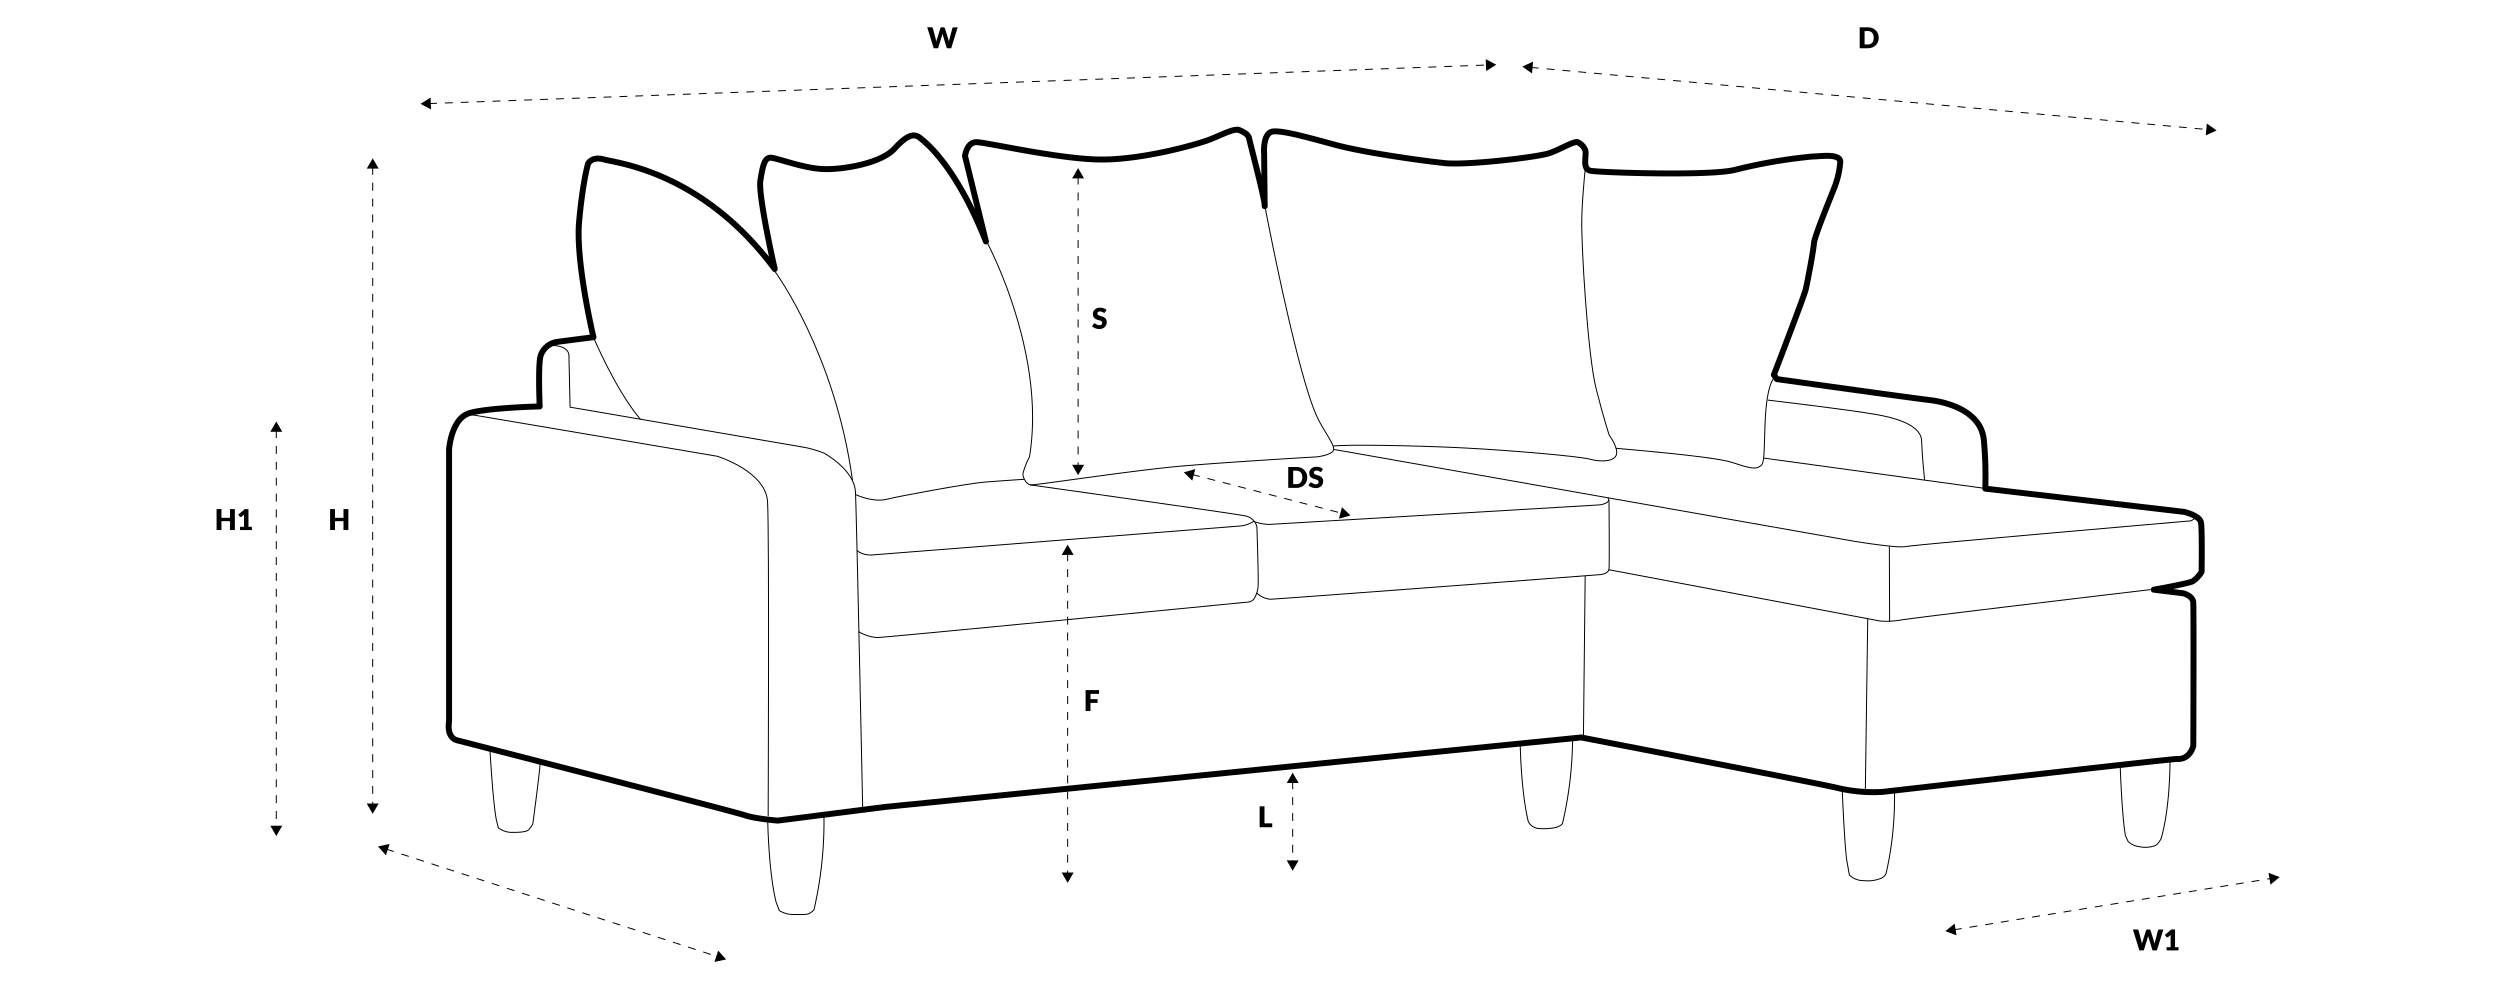 <svg xmlns="http://www.w3.org/2000/svg" xmlns:xlink="http://www.w3.org/1999/xlink" width="630" height="250" viewBox="0 0 630 250">
  <rect x="0" y="0" width="630" height="250" fill="#808080" stroke="none"/>
  <defs>
    <clipPath id="clip-napoli_cornersofa">
      <rect width="630" height="250"/>
    </clipPath>
  </defs>
  <g id="napoli_cornersofa" clip-path="url(#clip-napoli_cornersofa)">
    <rect width="630" height="250" fill="#fff"/>
    <g id="Group_1555" data-name="Group 1555" transform="translate(3.824 -14.37)">
      <g id="Group_735" data-name="Group 735" transform="translate(266.354 56.717)">
        <g id="Group_734" data-name="Group 734">
          <line id="Line_288" data-name="Line 288" y2="73.066" transform="translate(1.508 2.159)" fill="none" stroke="#000" stroke-width="0.25" stroke-dasharray="2 2"/>
          <path id="Path_1311" data-name="Path 1311" d="M1663.59,2997.98l1.5,2.6,1.508-2.6Z" transform="translate(-1663.59 -2923.189)"/>
          <path id="Path_1312" data-name="Path 1312" d="M1666.6,2938.575l-1.508-2.605-1.5,2.605Z" transform="translate(-1663.588 -2935.97)"/>
        </g>
      </g>
      <g id="Group_736" data-name="Group 736" transform="translate(271.377 91.89)">
        <path id="Path_1313" data-name="Path 1313" d="M1671.078,2966.263a.473.473,0,0,1-.113.13.263.263,0,0,1-.153.042.376.376,0,0,1-.18-.052l-.217-.118a1.94,1.94,0,0,0-.276-.118,1.077,1.077,0,0,0-.354-.052.766.766,0,0,0-.513.146.5.5,0,0,0-.168.4.363.363,0,0,0,.1.264.844.844,0,0,0,.265.181,2.666,2.666,0,0,0,.376.139c.141.042.286.089.432.141a3.843,3.843,0,0,1,.433.183,1.422,1.422,0,0,1,.376.268,1.249,1.249,0,0,1,.265.4,1.411,1.411,0,0,1,.1.563,1.828,1.828,0,0,1-.127.684,1.61,1.61,0,0,1-.367.555,1.747,1.747,0,0,1-.593.374,2.248,2.248,0,0,1-.8.134,2.666,2.666,0,0,1-.5-.049,3.059,3.059,0,0,1-.495-.144,2.8,2.8,0,0,1-.449-.219,1.862,1.862,0,0,1-.365-.281l.362-.572a.364.364,0,0,1,.115-.1.289.289,0,0,1,.153-.042.415.415,0,0,1,.22.07q.11.069.25.152a2.115,2.115,0,0,0,.32.152,1.2,1.2,0,0,0,.427.07.813.813,0,0,0,.517-.147.56.56,0,0,0,.184-.466.439.439,0,0,0-.1-.3.817.817,0,0,0-.265-.192,2.793,2.793,0,0,0-.375-.134q-.21-.056-.431-.127a3.127,3.127,0,0,1-.431-.175,1.358,1.358,0,0,1-.375-.271,1.281,1.281,0,0,1-.266-.419,1.675,1.675,0,0,1-.1-.623,1.466,1.466,0,0,1,.119-.578,1.507,1.507,0,0,1,.351-.5,1.751,1.751,0,0,1,.568-.354,2.127,2.127,0,0,1,.771-.131,3.03,3.03,0,0,1,.473.038,2.423,2.423,0,0,1,.435.113,2.532,2.532,0,0,1,.386.176,1.851,1.851,0,0,1,.32.233Z" transform="translate(-1667.755 -2965.132)"/>
      </g>
      <g id="Group_738" data-name="Group 738" transform="translate(379.788 29.893)">
        <g id="Group_737" data-name="Group 737">
          <line id="Line_289" data-name="Line 289" x2="170.664" y2="15.679" transform="translate(2.147 1.459)" fill="none" stroke="#000" stroke-width="0.25" stroke-dasharray="2 2"/>
          <path id="Path_1314" data-name="Path 1314" d="M1900.44,2929.661l2.738-1.254-2.46-1.737Z" transform="translate(-1728.208 -2911.063)"/>
          <path id="Path_1315" data-name="Path 1315" d="M1760.366,2913.73l-2.726,1.254,2.448,1.737Z" transform="translate(-1757.64 -2913.73)"/>
        </g>
      </g>
      <g id="Group_740" data-name="Group 740" transform="translate(486.408 234.328)">
        <g id="Group_739" data-name="Group 739">
          <line id="Line_290" data-name="Line 290" y1="12.942" x2="79.977" transform="translate(2.135 1.411)" fill="none" stroke="#000" stroke-width="0.25" stroke-dasharray="2 2"/>
          <path id="Path_1316" data-name="Path 1316" d="M1914.042,3086.2l2.328-1.906-2.81-1.062Z" transform="translate(-1832.124 -3083.23)"/>
          <path id="Path_1317" data-name="Path 1317" d="M1848.368,3093.83l-2.328,1.905,2.81,1.062Z" transform="translate(-1846.04 -3081.045)"/>
        </g>
      </g>
      <g id="Group_741" data-name="Group 741" transform="translate(229.833 21.245)">
        <path id="Path_1318" data-name="Path 1318" d="M1633.31,2906.56h1.028a.466.466,0,0,1,.266.073.336.336,0,0,1,.14.192l.724,2.75c.022.089.043.184.065.285s.043.208.065.318a4.108,4.108,0,0,1,.159-.6l.854-2.75a.384.384,0,0,1,.139-.182.417.417,0,0,1,.259-.082h.362a.413.413,0,0,1,.257.075.478.478,0,0,1,.148.189l.847,2.75a3.859,3.859,0,0,1,.159.575c.019-.106.04-.208.06-.3s.041-.186.063-.271l.724-2.75a.349.349,0,0,1,.137-.185.429.429,0,0,1,.26-.079h.962l-1.628,5.272h-1.107l-.991-3.267q-.054-.156-.1-.358c-.034.135-.069.254-.1.358l-1.006,3.267h-1.107Z" transform="translate(-1633.31 -2906.56)"/>
      </g>
      <g id="Group_743" data-name="Group 743" transform="translate(88.586 54.268)">
        <g id="Group_742" data-name="Group 742">
          <line id="Line_291" data-name="Line 291" y2="160.871" transform="translate(1.508 2.159)" fill="none" stroke="#000" stroke-width="0.25" stroke-dasharray="2 2"/>
          <path id="Path_1319" data-name="Path 1319" d="M1516.2,3068.75l1.508,2.593,1.508-2.593Z" transform="translate(-1516.2 -2906.155)"/>
          <path id="Path_1320" data-name="Path 1320" d="M1519.213,2936.533l-1.5-2.594-1.508,2.594Z" transform="translate(-1516.198 -2933.94)"/>
        </g>
      </g>
      <g id="Group_744" data-name="Group 744" transform="translate(79.364 142.663)">
        <path id="Path_1321" data-name="Path 1321" d="M1513.156,3012.5h-1.23v-2.229h-2.142v2.229h-1.23v-5.272h1.23v2.2h2.142v-2.2h1.23Z" transform="translate(-1508.554 -3007.229)"/>
      </g>
      <g id="Group_746" data-name="Group 746" transform="translate(102.142 29.266)">
        <g id="Group_745" data-name="Group 745" transform="translate(0)">
          <line id="Line_292" data-name="Line 292" y1="9.721" x2="266.779" transform="translate(2.159 1.483)" fill="none" stroke="#000" stroke-width="0.25" stroke-dasharray="2 2"/>
          <path id="Path_1322" data-name="Path 1322" d="M1750.118,2916.213l2.545-1.592-2.653-1.411Z" transform="translate(-1481.567 -2913.21)"/>
          <path id="Path_1323" data-name="Path 1323" d="M1529.985,2921.24l-2.545,1.592,2.666,1.411Z" transform="translate(-1527.44 -2911.555)"/>
        </g>
      </g>
      <g id="Group_747" data-name="Group 747" transform="translate(464.824 21.251)">
        <path id="Path_1324" data-name="Path 1324" d="M1832.927,2909.2a2.769,2.769,0,0,1-.2,1.054,2.473,2.473,0,0,1-.555.836,2.511,2.511,0,0,1-.864.55,3.078,3.078,0,0,1-1.119.2h-2.048v-5.272h2.048a3.023,3.023,0,0,1,1.119.2,2.55,2.55,0,0,1,.864.549,2.436,2.436,0,0,1,.555.833A2.648,2.648,0,0,1,1832.927,2909.2Zm-1.254,0a2.294,2.294,0,0,0-.1-.706,1.5,1.5,0,0,0-.292-.533,1.265,1.265,0,0,0-.464-.337,1.579,1.579,0,0,0-.626-.117h-.818v3.39h.818a1.58,1.58,0,0,0,.626-.118,1.249,1.249,0,0,0,.464-.337,1.5,1.5,0,0,0,.292-.533A2.415,2.415,0,0,0,1831.673,2909.2Z" transform="translate(-1828.144 -2906.565)"/>
      </g>
      <g id="Group_749" data-name="Group 749" transform="translate(320.424 209.084)">
        <g id="Group_748" data-name="Group 748">
          <line id="Line_293" data-name="Line 293" y2="20.371" transform="translate(1.508 2.171)" fill="none" stroke="#000" stroke-width="0.25" stroke-dasharray="2 2"/>
          <path id="Path_1325" data-name="Path 1325" d="M1708.42,3080.63l1.5,2.593,1.508-2.593Z" transform="translate(-1708.42 -3058.522)"/>
          <path id="Path_1326" data-name="Path 1326" d="M1711.435,3064.905l-1.508-2.6-1.508,2.6Z" transform="translate(-1708.42 -3062.3)"/>
        </g>
      </g>
      <g id="Group_750" data-name="Group 750" transform="translate(313.604 217.563)">
        <path id="Path_1327" data-name="Path 1327" d="M1703.989,3073.624h1.954v.978h-3.177v-5.272h1.223Z" transform="translate(-1702.766 -3069.33)"/>
      </g>
      <g id="Group_751" data-name="Group 751" transform="translate(533.663 248.593)">
        <path id="Path_1328" data-name="Path 1328" d="M1885.22,3095.06h1.028a.465.465,0,0,1,.267.074.336.336,0,0,1,.14.192l.724,2.75c.021.089.043.183.065.285s.043.208.065.318a4.1,4.1,0,0,1,.159-.6l.854-2.75a.385.385,0,0,1,.139-.182.419.419,0,0,1,.259-.082h.362a.414.414,0,0,1,.257.075.48.48,0,0,1,.148.189l.847,2.75a3.848,3.848,0,0,1,.159.575c.019-.106.04-.208.06-.3s.041-.186.063-.271l.724-2.75a.349.349,0,0,1,.137-.185.428.428,0,0,1,.26-.08h.962l-1.628,5.272h-1.107l-.991-3.267q-.054-.155-.1-.358c-.034.135-.069.254-.1.358l-1.006,3.267h-1.107Z" transform="translate(-1885.22 -3095.057)"/>
        <path id="Path_1329" data-name="Path 1329" d="M1892.334,3099.523h1.013v-2.66c0-.129,0-.266.011-.407l-.6.494a.353.353,0,0,1-.157.075.426.426,0,0,1-.147,0,.368.368,0,0,1-.123-.047.274.274,0,0,1-.08-.07l-.354-.472,1.643-1.379h.926v4.464h.868v.811h-3Z" transform="translate(-1883.843 -3095.058)"/>
      </g>
      <g id="Group_752" data-name="Group 752" transform="translate(50.755 142.66)">
        <path id="Path_1330" data-name="Path 1330" d="M1489.437,3012.5h-1.23v-2.229h-2.142v2.229h-1.23v-5.272h1.23v2.2h2.142v-2.2h1.23Z" transform="translate(-1484.834 -3007.226)"/>
        <path id="Path_1331" data-name="Path 1331" d="M1489.8,3011.693h1.013v-2.659c0-.129,0-.267.011-.409l-.6.5a.351.351,0,0,1-.157.074.373.373,0,0,1-.147,0,.325.325,0,0,1-.123-.047.244.244,0,0,1-.08-.07l-.354-.47,1.643-1.38h.926v4.465h.868v.811h-3Z" transform="translate(-1483.899 -3007.227)"/>
      </g>
      <g id="Group_754" data-name="Group 754" transform="translate(64.295 120.58)">
        <g id="Group_753" data-name="Group 753">
          <line id="Line_294" data-name="Line 294" y2="100.131" transform="translate(1.508 2.171)" fill="none" stroke="#000" stroke-width="0.25" stroke-dasharray="2 2"/>
          <path id="Path_1332" data-name="Path 1332" d="M1496.06,3073.38l1.5,2.605,1.508-2.605Z" transform="translate(-1496.06 -2971.512)"/>
          <path id="Path_1333" data-name="Path 1333" d="M1499.075,2991.525l-1.508-2.605-1.508,2.605Z" transform="translate(-1496.06 -2988.92)"/>
        </g>
      </g>
      <g id="Group_755" data-name="Group 755" transform="translate(320.814 131.98)">
        <path id="Path_1334" data-name="Path 1334" d="M1713.527,3001.06a2.775,2.775,0,0,1-.2,1.055,2.465,2.465,0,0,1-.555.834,2.52,2.52,0,0,1-.863.55,3.054,3.054,0,0,1-1.119.2h-2.048v-5.272h2.048a3.048,3.048,0,0,1,1.119.2,2.56,2.56,0,0,1,.863.551,2.414,2.414,0,0,1,.555.833A2.6,2.6,0,0,1,1713.527,3001.06Zm-1.242,0a2.3,2.3,0,0,0-.1-.706,1.506,1.506,0,0,0-.292-.533,1.253,1.253,0,0,0-.464-.336,1.6,1.6,0,0,0-.626-.118h-.818v3.392h.818a1.56,1.56,0,0,0,.626-.118,1.261,1.261,0,0,0,.464-.336,1.509,1.509,0,0,0,.292-.533A2.424,2.424,0,0,0,1712.285,3001.06Z" transform="translate(-1708.744 -2998.361)"/>
        <path id="Path_1335" data-name="Path 1335" d="M1716.3,2999.5a.475.475,0,0,1-.113.13.265.265,0,0,1-.153.042.376.376,0,0,1-.18-.052l-.217-.118a1.98,1.98,0,0,0-.276-.118,1.079,1.079,0,0,0-.355-.052.763.763,0,0,0-.512.146.5.5,0,0,0-.168.4.362.362,0,0,0,.1.264.848.848,0,0,0,.265.181,2.7,2.7,0,0,0,.376.139c.141.042.286.089.432.141a3.836,3.836,0,0,1,.433.183,1.422,1.422,0,0,1,.376.268,1.247,1.247,0,0,1,.265.4,1.411,1.411,0,0,1,.1.563,1.826,1.826,0,0,1-.127.684,1.6,1.6,0,0,1-.366.555,1.743,1.743,0,0,1-.594.374,2.248,2.248,0,0,1-.8.134,2.665,2.665,0,0,1-.5-.05,3.038,3.038,0,0,1-.495-.143,2.778,2.778,0,0,1-.448-.219,1.858,1.858,0,0,1-.365-.281l.362-.572a.369.369,0,0,1,.115-.1.29.29,0,0,1,.153-.042.414.414,0,0,1,.219.07q.11.069.25.152a2.1,2.1,0,0,0,.32.152,1.2,1.2,0,0,0,.427.07.812.812,0,0,0,.517-.147.56.56,0,0,0,.184-.466.439.439,0,0,0-.1-.3.811.811,0,0,0-.265-.192,2.761,2.761,0,0,0-.375-.134q-.21-.056-.431-.126a3.164,3.164,0,0,1-.431-.175,1.358,1.358,0,0,1-.375-.271,1.277,1.277,0,0,1-.267-.42,1.674,1.674,0,0,1-.1-.622,1.467,1.467,0,0,1,.119-.578,1.508,1.508,0,0,1,.351-.5,1.745,1.745,0,0,1,.568-.353,2.122,2.122,0,0,1,.771-.131,3.03,3.03,0,0,1,.473.037,2.445,2.445,0,0,1,.435.114,2.51,2.51,0,0,1,.386.176,1.846,1.846,0,0,1,.32.233Z" transform="translate(-1707.872 -2998.372)"/>
      </g>
      <g id="Group_757" data-name="Group 757" transform="translate(294.492 132.581)">
        <g id="Group_756" data-name="Group 756">
          <line id="Line_295" data-name="Line 295" x2="37.824" y2="9.794" transform="translate(2.087 1.351)" fill="none" stroke="#000" stroke-width="0.25" stroke-dasharray="2 2"/>
          <path id="Path_1336" data-name="Path 1336" d="M1719.34,3009.729l2.895-.808-2.147-2.111Z" transform="translate(-1680.238 -2997.234)"/>
          <path id="Path_1337" data-name="Path 1337" d="M1689.815,2998.87l-2.895.808,2.135,2.111Z" transform="translate(-1686.92 -2998.87)"/>
        </g>
      </g>
      <g id="Group_758" data-name="Group 758" transform="translate(109.242 47.065)">
        <path id="Path_1338" data-name="Path 1338" d="M1533.427,3077.094v-68.535s.5-7.837,5.177-9.194,17.655-1.672,17.655-1.672-.468-10.959.286-12.919a5.187,5.187,0,0,1,3.79-3.289c.468-.094,9.478-1.234,9.478-1.234s-4.523-19-3.618-29.1,2.261-14.624,2.261-14.624.9-1.96,4.071-1.055,24.725,3.015,42.968,27.59c0,0-4.221-18.544-3.618-22.313s1.055-5.729,2.563-5.729,8.292,2.714,13.418,2.865,14.473-1.508,17.79-5.126,4.975-3.92,6.483-2.714,9.046,7.086,16.584,26.082l-5.277-21.559s.452-3.468,2.865-3.468,20.5,4.221,31.057,4.372,24.424-3.769,27.59-4.975,6.332-3.015,7.689-2.412,2.261,1.206,2.412,2.111,3.92,15.076,3.92,16.885-.151-13.116-.151-13.116-.452-5.427,2.412-5.578,9.046,1.658,15.83,3.468,20.463,3.794,27.259,4.523c5.629.6,23.7-1.508,26.563-2.563s6.031-3.015,6.935-2.714a3.7,3.7,0,0,1,1.96,2.111c.3,1.508-.838,4.637,1.273,5.09s30.689,1.393,36.569-.265a131.769,131.769,0,0,1,19.3-3.317c1.809,0,7.086-.9,7.086,1.357a22.491,22.491,0,0,1-1.206,5.729c-.151.6-5.277,12.815-5.427,14.775s-1.658,9.95-2.111,11.76-7.99,21.408-7.99,21.408l.754,1.055s33.319,4.674,38.445,5.277,13.067,3.065,13.719,10.1a98.874,98.874,0,0,1,.367,12.235l50.139,5.857s3.92.9,4.221,2.714.151,12.363.151,12.363a7.26,7.26,0,0,1-2.261,2.412c-1.206.6-9.8,2.111-9.8,2.111l7.387.9s2.412.6,2.563,2.261.018,36.147.018,36.147-.7,3.516-4.089,3.353c-1.356-.065-74.176,8.292-74.176,8.292a38.886,38.886,0,0,1-11.006-.9c-5.578-1.357-64.979-12.815-64.979-12.815L1643.535,3098.6l-27.288,3.468s-5.729-.452-8.292-1.357-72.366-18.845-72.366-18.845S1532.764,3081.508,1533.427,3077.094Z" transform="translate(-1533.326 -2927.968)" fill="none" stroke="#000" stroke-linecap="round" stroke-linejoin="round" stroke-width="1.5"/>
        <path id="Path_1339" data-name="Path 1339" d="M1541.95,3057.44s.754,13.72,1.658,17.941l.452,1.809a5.636,5.636,0,0,0,3.669,1.157c2.412,0,3.517-.2,4.02-.7a7.7,7.7,0,0,0,1-1.406s1.608-11.959,1.909-15.679" transform="translate(-1531.549 -2901.283)" fill="none" stroke="#000" stroke-linecap="round" stroke-linejoin="round" stroke-width="0.25"/>
        <path id="Path_1340" data-name="Path 1340" d="M1599.99,3072.476s.2,12.966,2.111,20.605l.8,2.111a6.524,6.524,0,0,0,3.518,1c2.111,0,3.417.1,4.121-.3a4.191,4.191,0,0,0,1.106-.9,98.844,98.844,0,0,0,2.512-23.719" transform="translate(-1519.587 -2898.432)" fill="none" stroke="#000" stroke-linecap="round" stroke-linejoin="round" stroke-width="0.25"/>
        <path id="Path_1341" data-name="Path 1341" d="M1757.21,3056.355s.132,11.88,2.042,19.72a3.187,3.187,0,0,0,2.312,1.708,15.724,15.724,0,0,0,4.288-.153c1.089-.217,1.932-.759,2.033-1.161a96.857,96.857,0,0,0,2.524-21.2" transform="translate(-1487.182 -2901.73)" fill="none" stroke="#000" stroke-linecap="round" stroke-linejoin="round" stroke-width="0.25"/>
        <path id="Path_1342" data-name="Path 1342" d="M1824.49,3065.86s.5,12.563,1.106,17.587l.7,3.92a5.2,5.2,0,0,0,3.719,1.409,8.8,8.8,0,0,0,4.02-.5,2.4,2.4,0,0,0,1.508-1.3,85.526,85.526,0,0,0,2.111-20.707" transform="translate(-1473.316 -2899.547)" fill="none" stroke="#000" stroke-linecap="round" stroke-linejoin="round" stroke-width="0.25"/>
        <path id="Path_1343" data-name="Path 1343" d="M1882.57,3061.1s.4,12.261,1.306,17.587l.7,1.508a5.05,5.05,0,0,0,2.914,1.307,7.071,7.071,0,0,0,3.92-.3c.7-.3,1.407-1.609,1.407-1.609s2.212-6.231,2.312-19.9" transform="translate(-1461.345 -2900.819)" fill="none" stroke="#000" stroke-linecap="round" stroke-linejoin="round" stroke-width="0.25"/>
        <path id="Path_1344" data-name="Path 1344" d="M1633.371,3089.454s-1.508-73.12-1.809-79.452c-.221-4.622-5.18-8.2-7.843-9.795a28.648,28.648,0,0,0-4.752-1.439l-59.319-10.175-.3-13.267s-.151-2.563-5.277-2.261" transform="translate(-1529.051 -2918.678)" fill="none" stroke="#000" stroke-linecap="round" stroke-linejoin="round" stroke-width="0.25"/>
        <path id="Path_1345" data-name="Path 1345" d="M1563.57,2971.31s5.473,13.119,11.805,20.657" transform="translate(-1527.093 -2919.035)" fill="none" stroke="#000" stroke-linecap="round" stroke-linejoin="round" stroke-width="0.25"/>
        <path id="Path_1346" data-name="Path 1346" d="M1601.57,2957.69s15.076,20.5,19.448,52.466" transform="translate(-1519.261 -2921.842)" fill="none" stroke="#000" stroke-linecap="round" stroke-linejoin="round" stroke-width="0.25"/>
        <path id="Path_1347" data-name="Path 1347" d="M1645.52,2952.327s15.418,28.208,11.046,54.743a19.325,19.325,0,0,0-1.657,4.271c-.052.9.856,2.652,1.912,2.8s25.814-3.665,37.875-4.721,34.4-2.348,34.4-2.348,3.618-.452,4.071-1.658-2.153-4.424-3.92-7.99c-5.155-10.4-13.318-53.331-13.318-53.331" transform="translate(-1510.203 -2924.644)" fill="none" stroke="#000" stroke-linecap="round" stroke-linejoin="round" stroke-width="0.25"/>
        <path id="Path_1348" data-name="Path 1348" d="M1781.968,2933.56s-1.055,8.9-1.206,15.679,1.508,34.525,3.618,42.817,3.317,11.76,3.317,11.76,2.261,3.015,1.809,4.824-3.92,1.96-6.634,1.206-20.2-2.261-32.113-2.864-29.851-.9-32.565-.452" transform="translate(-1495.224 -2926.815)" fill="none" stroke="#000" stroke-linecap="round" stroke-linejoin="round" stroke-width="0.25"/>
        <path id="Path_1349" data-name="Path 1349" d="M1777.29,2997.6s24.314,1.984,28.988,3.492,6.332,2.111,7.689.6-.3-17.639,3.166-22.011" transform="translate(-1483.044 -2917.309)" fill="none" stroke="#000" stroke-linecap="round" stroke-linejoin="round" stroke-width="0.25"/>
        <line id="Line_296" data-name="Line 296" x2="56.964" y2="7.804" transform="translate(331.551 82.766)" fill="none" stroke="#000" stroke-linecap="round" stroke-linejoin="round" stroke-width="0.25"/>
        <path id="Path_1350" data-name="Path 1350" d="M1809.01,2984.46s20.515,2.42,27.349,3.646c3.234.581,11.173,2.207,11.324,6.579s.754,9.8.754,9.8" transform="translate(-1476.506 -2916.324)" fill="none" stroke="#000" stroke-linecap="round" stroke-linejoin="round" stroke-width="0.25"/>
        <path id="Path_1351" data-name="Path 1351" d="M1538.13,2987.51l61.9,10.471s12.212,3.769,12.664,11.458.151,79.151.151,79.151" transform="translate(-1532.336 -2915.696)" fill="none" stroke="#000" stroke-linecap="round" stroke-linejoin="round" stroke-width="0.25"/>
        <path id="Path_1352" data-name="Path 1352" d="M1718.41,2994.79l130.712,23.067s11.047,1.834,13.157,1.382,71.914-6.483,71.914-6.483a5.062,5.062,0,0,0,1.357-.9" transform="translate(-1495.179 -2914.195)" fill="none" stroke="#000" stroke-linecap="round" stroke-linejoin="round" stroke-width="0.25"/>
        <path id="Path_1353" data-name="Path 1353" d="M1775.79,3019.91l68.3,12.913a20.94,20.94,0,0,0,5.008-.218c1.96-.452,63.019-7.689,63.019-7.689" transform="translate(-1483.353 -2909.018)" fill="none" stroke="#000" stroke-linecap="round" stroke-linejoin="round" stroke-width="0.25"/>
        <line id="Line_297" data-name="Line 297" x1="0.434" y2="40.26" transform="translate(285.96 112.581)" fill="none" stroke="#000" stroke-linecap="round" stroke-linejoin="round" stroke-width="0.25"/>
        <line id="Line_298" data-name="Line 298" x2="0.06" y2="18.803" transform="translate(363.054 105.091)" fill="none" stroke="#000" stroke-linecap="round" stroke-linejoin="round" stroke-width="0.25"/>
        <line id="Line_299" data-name="Line 299" x1="0.603" y2="43.287" transform="translate(357 123.267)" fill="none" stroke="#000" stroke-linecap="round" stroke-linejoin="round" stroke-width="0.25"/>
        <path id="Path_1354" data-name="Path 1354" d="M1662.274,3002.18s51.3,7.19,54.015,7.793a3.663,3.663,0,0,1,3.038,2.778s.452,12.966.3,15.076a7.07,7.07,0,0,1-.949,2.929,1.91,1.91,0,0,1-1.447.929c-9.48.928-91.651,8.958-93.64,8.958a10.782,10.782,0,0,1-4.531-1.433" transform="translate(-1515.656 -2912.672)" fill="none" stroke="#000" stroke-linecap="round" stroke-linejoin="round" stroke-width="0.25"/>
        <path id="Path_1355" data-name="Path 1355" d="M1618.42,3004.9c.714.285,4.455,1.971,7.878,1.115s19.777-3.868,24.484-4.3c2.177-.2,8.037-.568,10.009-.715" transform="translate(-1515.788 -2912.916)" fill="none" stroke="#000" stroke-linecap="round" stroke-linejoin="round" stroke-width="0.25"/>
        <path id="Path_1356" data-name="Path 1356" d="M1718.608,3009.77a7.184,7.184,0,0,1-3.618,1.206l-92.548,7.286a5.8,5.8,0,0,1-3.769-1.055" transform="translate(-1515.736 -2911.108)" fill="none" stroke="#000" stroke-linecap="round" stroke-linejoin="round" stroke-width="0.25"/>
        <path id="Path_1357" data-name="Path 1357" d="M1790.917,3005.42s.151,15.923,0,17.28-2.5,1.437-2.5,1.437-81.249,6.181-82.908,6.181a5.844,5.844,0,0,1-3.29-1.519" transform="translate(-1498.517 -2912.004)" fill="none" stroke="#000" stroke-linecap="round" stroke-linejoin="round" stroke-width="0.25"/>
        <path id="Path_1358" data-name="Path 1358" d="M1701.63,3010.843a11.9,11.9,0,0,0,3.694.729l83.522-4.938s2.808-.467,1.949-1.715" transform="translate(-1498.638 -2912.108)" fill="none" stroke="#000" stroke-linecap="round" stroke-linejoin="round" stroke-width="0.25"/>
      </g>
      <g id="Group_760" data-name="Group 760" transform="translate(263.712 151.613)">
        <g id="Group_759" data-name="Group 759">
          <line id="Line_300" data-name="Line 300" y2="80.93" transform="translate(1.508 2.159)" fill="none" stroke="#000" stroke-width="0.25" stroke-dasharray="2 2"/>
          <path id="Path_1359" data-name="Path 1359" d="M1661.4,3083.17l1.508,2.605,1.508-2.605Z" transform="translate(-1661.4 -3000.527)"/>
          <path id="Path_1360" data-name="Path 1360" d="M1664.413,3017.243l-1.5-2.593-1.508,2.593Z" transform="translate(-1661.398 -3014.65)"/>
        </g>
      </g>
      <g id="Group_761" data-name="Group 761" transform="translate(269.75 188.277)">
        <path id="Path_1361" data-name="Path 1361" d="M1669.8,3045.05v.942h-2.164v1.334h1.8v.943h-1.8v2.052h-1.23v-5.272h3.394Z" transform="translate(-1666.406 -3045.049)"/>
      </g>
      <g id="Group_1371" data-name="Group 1371" transform="translate(91.432 227.043)">
        <g id="Group_1370" data-name="Group 1370">
          <line id="Line_528" data-name="Line 528" x2="83.619" y2="27.137" transform="translate(2.05 1.291)" fill="none" stroke="#000" stroke-width="0.25" stroke-dasharray="2 2"/>
          <path id="Path_2357" data-name="Path 2357" d="M1588.86,3102.329l2.943-.627-2.014-2.231Z" transform="translate(-1504.071 -3072.598)"/>
          <path id="Path_2358" data-name="Path 2358" d="M1521.491,3077.19l-2.931.627,2,2.231Z" transform="translate(-1518.56 -3077.19)"/>
        </g>
      </g>
    </g>
  </g>
</svg>
